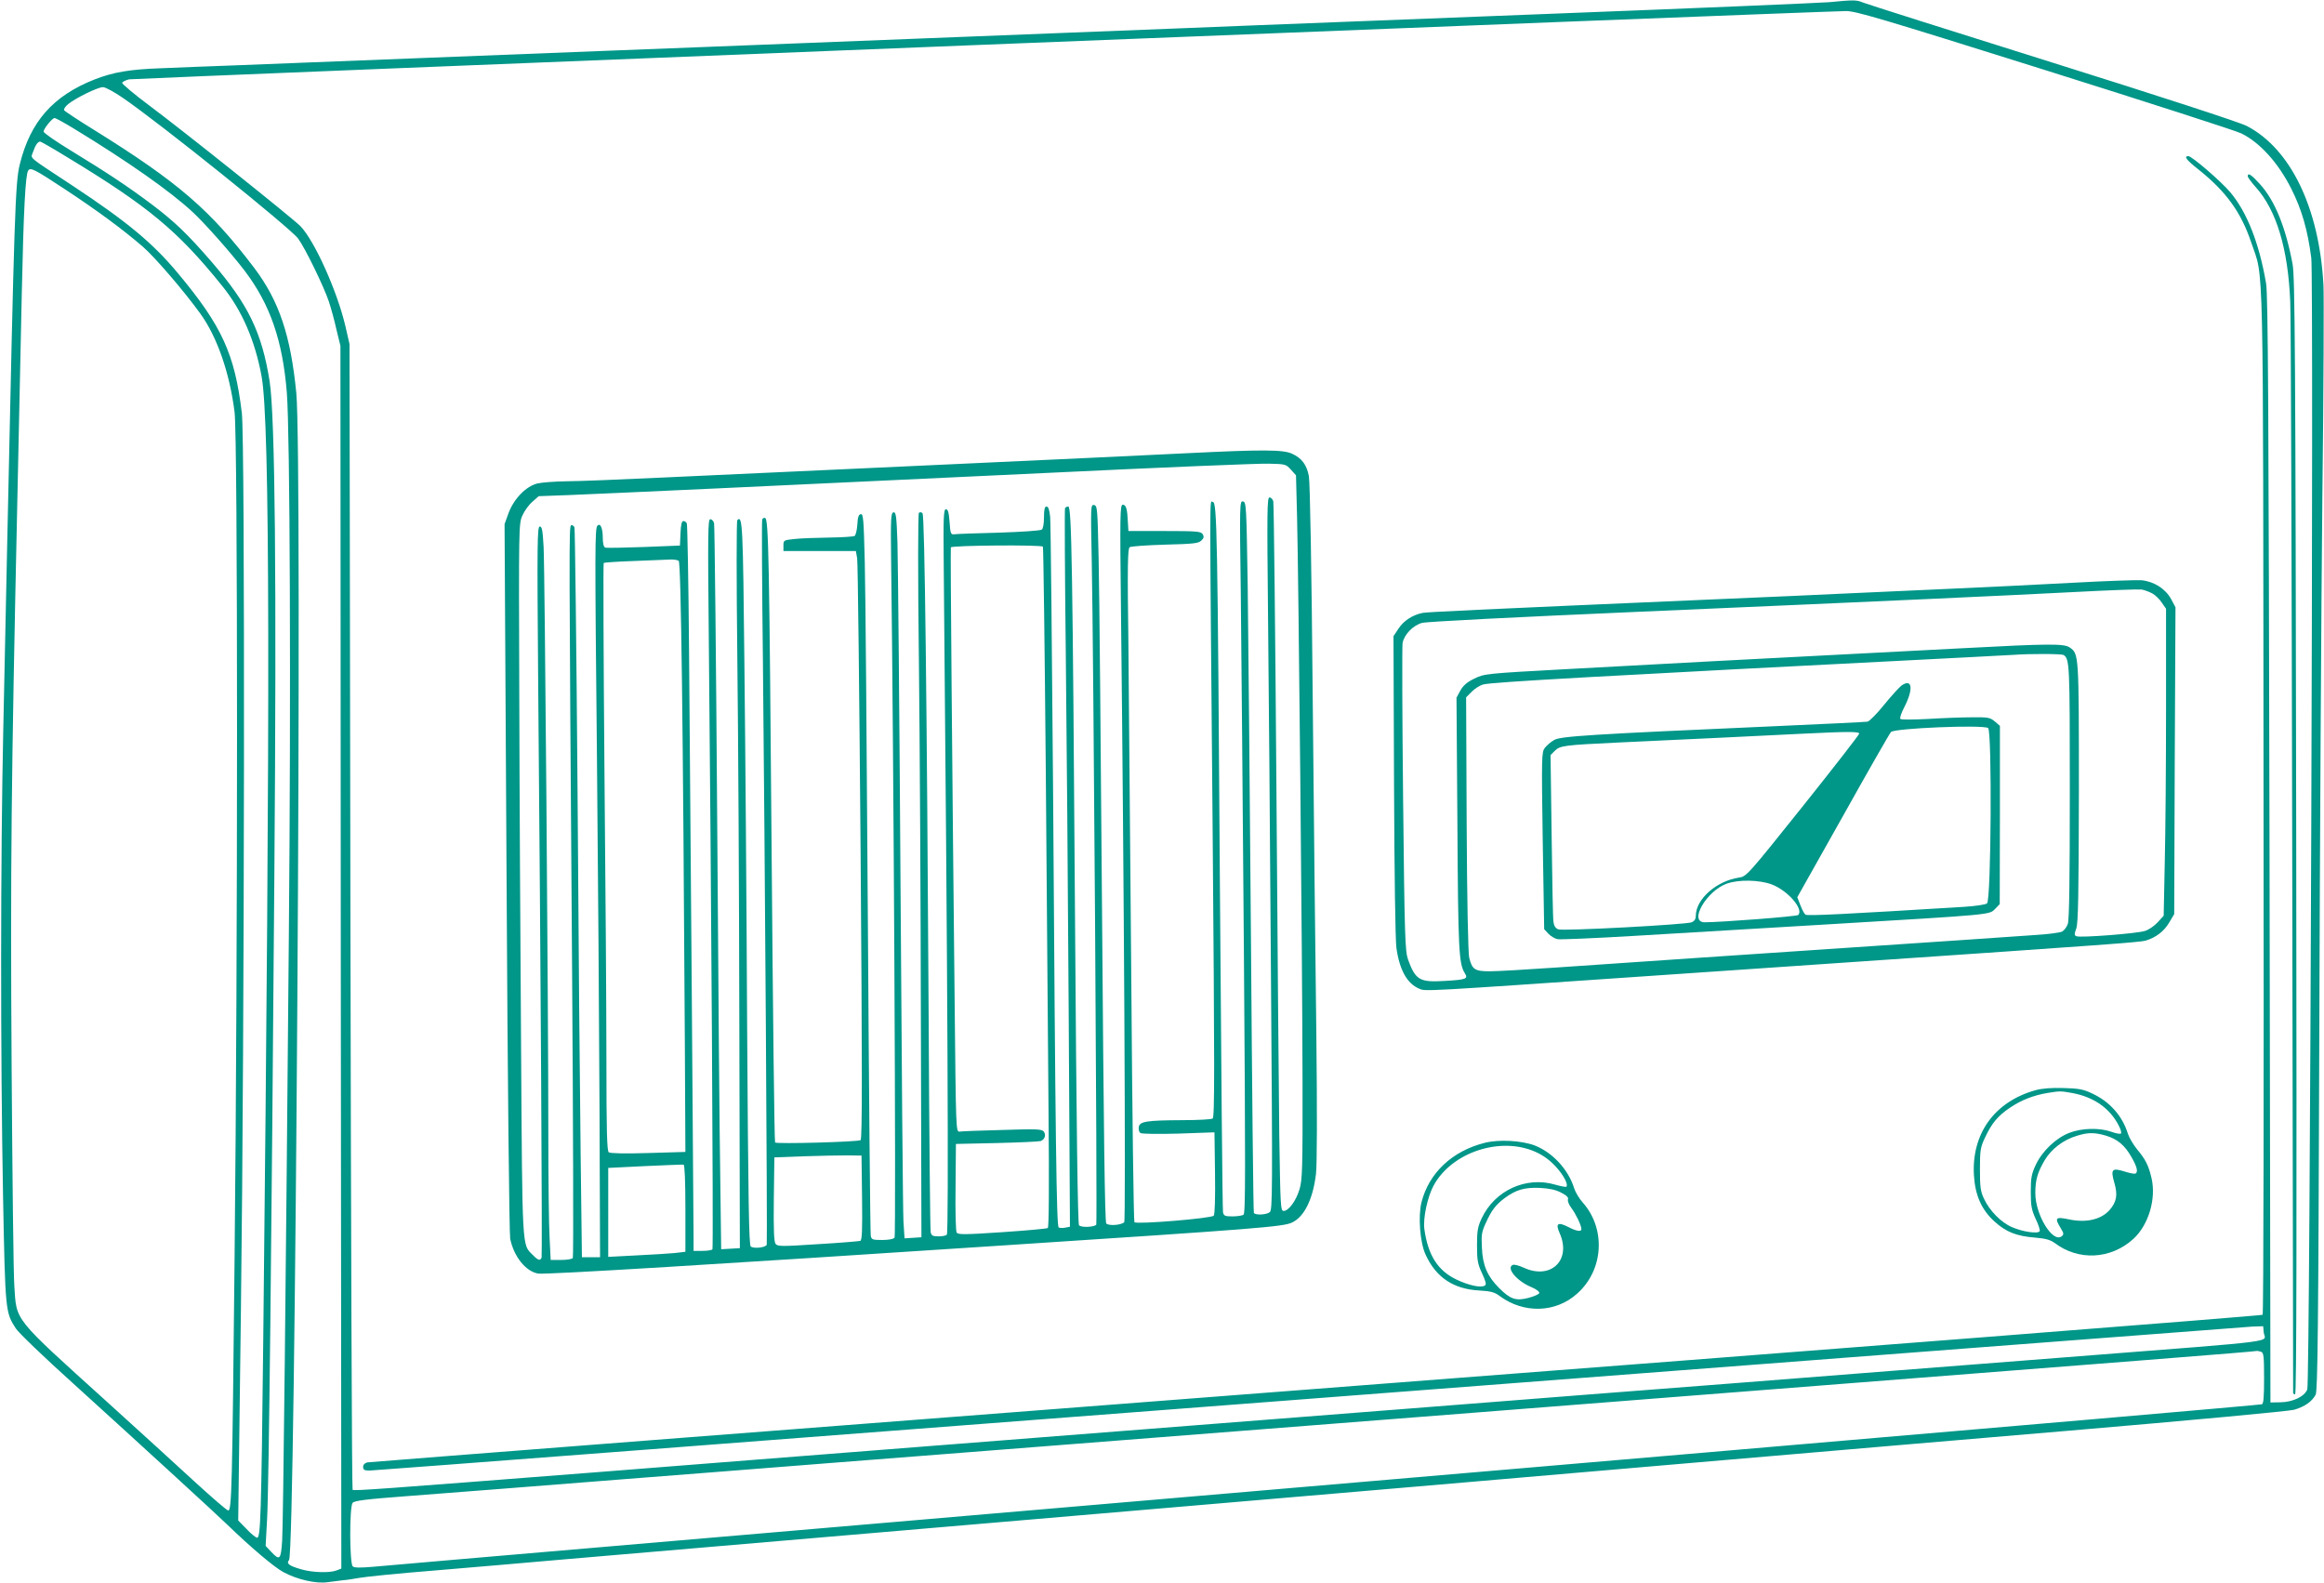 <?xml version="1.0" standalone="no"?>
<!DOCTYPE svg PUBLIC "-//W3C//DTD SVG 20010904//EN"
 "http://www.w3.org/TR/2001/REC-SVG-20010904/DTD/svg10.dtd">
<svg version="1.0" xmlns="http://www.w3.org/2000/svg"
 width="1280pt" height="872pt" viewBox="0 0 1280 872"
 preserveAspectRatio="xMidYMid meet">
<g transform="translate(0,872) scale(0.1,-0.1)"
fill="#009688" stroke="none">
<path d="M10075 8708 c-49 -4 -729 -33 -1510 -63 -781 -30 -1530 -60 -1665
-65 -229 -9 -366 -15 -1012 -40 -139 -5 -368 -14 -508 -20 -140 -5 -370 -14
-510 -20 -140 -5 -370 -14 -510 -20 -140 -5 -370 -14 -510 -20 -140 -5 -372
-14 -515 -20 -286 -11 -634 -25 -1022 -40 -376 -15 -737 -29 -1018 -40 -137
-5 -322 -12 -410 -16 -170 -6 -260 -21 -365 -62 -228 -90 -353 -232 -411 -467
-25 -101 -30 -260 -69 -2075 -5 -250 -15 -718 -22 -1040 -15 -693 -16 -1780
-1 -2580 12 -623 13 -629 70 -717 15 -24 158 -161 318 -305 358 -325 783 -714
850 -779 126 -122 255 -231 305 -258 78 -42 181 -65 244 -56 28 4 67 9 86 11
19 1 60 8 90 13 30 6 219 25 420 41 201 17 520 44 710 61 190 16 1238 106
2330 199 1092 93 2145 183 2340 200 393 34 850 73 1395 120 198 17 513 44 700
60 187 16 873 75 1525 130 671 57 1207 107 1236 115 58 17 98 45 118 83 11 22
15 353 20 1952 3 1059 11 2407 17 2995 7 589 9 1113 6 1165 -23 424 -180 750
-422 876 -35 19 -477 163 -1070 349 -555 174 -1025 323 -1044 331 -36 15 -51
15 -186 2z m1186 -373 c569 -179 1057 -336 1084 -350 102 -50 204 -163 275
-305 58 -115 90 -227 110 -381 14 -115 -7 -6191 -22 -6232 -15 -39 -79 -70
-148 -71 l-55 -1 -5 3045 c-5 2416 -8 3060 -19 3119 -38 223 -106 394 -198
503 -53 62 -211 198 -230 198 -27 0 -11 -21 55 -73 154 -123 235 -236 291
-402 71 -212 65 32 68 -3089 2 -1545 0 -2813 -5 -2818 -5 -5 -2350 -188 -5213
-408 -2862 -220 -5214 -403 -5226 -405 -15 -4 -23 -13 -23 -25 0 -16 7 -20 36
-20 20 0 2347 178 5173 395 2825 217 5163 396 5196 398 l60 2 3 -34 c6 -57
126 -42 -1013 -131 -286 -22 -747 -58 -1025 -80 -278 -22 -679 -53 -892 -70
-214 -16 -562 -44 -775 -60 -214 -17 -615 -48 -893 -70 -278 -22 -680 -53
-895 -70 -214 -17 -617 -48 -895 -70 -278 -22 -680 -53 -895 -70 -722 -57
-1397 -109 -1910 -150 -1183 -92 -1326 -103 -1333 -96 -4 4 -9 1426 -12 3159
l-5 3152 -23 100 c-45 192 -170 470 -248 550 -44 44 -644 524 -832 664 -84 63
-151 119 -149 125 2 6 19 14 38 19 26 5 9205 371 9455 376 53 1 181 -37 1095
-324z m-10583 -155 c211 -145 921 -716 964 -774 39 -53 141 -263 169 -346 12
-36 31 -105 42 -155 l22 -90 2 -3368 3 -3367 -26 -10 c-38 -15 -134 -12 -195
6 -69 20 -83 32 -67 51 35 43 74 6089 40 6428 -31 318 -95 507 -230 687 -243
321 -420 474 -885 763 -86 53 -160 102 -164 108 -3 6 7 21 23 34 42 34 163 93
191 93 14 0 63 -27 111 -60z m-275 -166 c304 -185 534 -347 657 -461 69 -64
209 -222 288 -325 140 -185 209 -384 232 -673 17 -224 23 -1648 11 -2980 -17
-1966 -31 -3240 -37 -3342 -7 -104 -13 -111 -60 -61 l-31 33 8 145 c10 179 25
1552 40 3540 13 1642 4 2540 -26 2730 -43 270 -118 424 -318 656 -134 155
-206 224 -332 319 -135 101 -244 173 -442 294 -84 51 -153 99 -153 106 0 16
48 75 61 75 5 0 51 -25 102 -56z m-31 -161 c444 -269 607 -404 851 -707 110
-135 182 -303 218 -500 46 -256 48 -1748 9 -5301 -11 -991 -15 -1095 -34
-1095 -6 0 -33 21 -58 48 l-46 47 15 1165 c20 1557 23 4781 5 4935 -39 325
-109 479 -352 770 -138 166 -280 284 -580 482 -256 169 -231 147 -218 186 12
36 26 57 39 57 5 0 73 -39 151 -87z m-18 -173 c181 -119 323 -224 433 -319 65
-56 229 -247 316 -368 93 -128 162 -328 189 -543 18 -142 18 -2979 0 -4660
-13 -1277 -16 -1390 -35 -1390 -7 0 -88 70 -182 156 -93 86 -312 285 -485 442
-522 472 -498 443 -511 637 -5 66 -11 613 -15 1215 -7 1093 -2 1578 31 3090 8
366 19 890 25 1165 10 459 20 651 35 675 12 20 35 8 199 -100z m12100 -6406
c14 -5 16 -28 16 -145 0 -103 -3 -141 -12 -144 -7 -3 -1383 -122 -3058 -265
-1675 -143 -3198 -274 -3385 -290 -187 -16 -502 -43 -700 -60 -198 -17 -513
-44 -700 -60 -187 -16 -502 -43 -700 -60 -198 -17 -513 -44 -700 -60 -187 -16
-502 -43 -700 -60 -198 -17 -405 -35 -460 -40 -69 -6 -103 -6 -112 2 -18 15
-19 327 -1 350 10 12 71 20 298 37 157 12 395 31 530 41 135 11 421 33 635 50
371 29 568 44 1148 90 138 11 542 42 897 70 355 28 758 59 895 70 138 11 540
42 895 70 355 28 758 59 895 70 138 11 654 51 1148 90 2493 195 3124 244 3149
249 3 0 13 -2 22 -5z"/>
<path d="M12380 7749 c0 -6 20 -33 45 -61 113 -126 177 -338 189 -628 4 -74 8
-1456 11 -3070 3 -1614 5 -2938 5 -2942 0 -5 5 -8 11 -8 8 0 9 858 6 3073 -4
2661 -7 3083 -20 3152 -38 204 -98 351 -180 441 -48 53 -67 65 -67 43z"/>
<path d="M6545 6224 c-148 -8 -763 -36 -1365 -64 -602 -28 -1287 -59 -1522
-70 -234 -11 -477 -21 -540 -21 -62 -1 -133 -6 -158 -12 -62 -15 -129 -83
-159 -163 l-22 -61 11 -1944 c6 -1156 15 -1963 20 -1992 20 -98 85 -180 154
-192 33 -7 1000 52 2576 156 1391 91 1527 102 1576 125 68 32 115 128 132 267
6 47 7 343 2 774 -5 384 -14 1220 -20 1858 -6 706 -15 1180 -21 1212 -12 64
-40 100 -93 124 -50 23 -165 23 -571 3z m565 -91 l28 -31 6 -233 c8 -325 29
-2439 30 -3099 1 -493 -1 -550 -17 -602 -19 -63 -60 -118 -87 -118 -17 0 -18
25 -24 412 -3 227 -10 1102 -16 1943 -6 842 -14 1540 -17 1553 -3 12 -12 22
-21 22 -13 0 -14 -69 -8 -652 4 -359 11 -1242 16 -1963 9 -1226 9 -1311 -7
-1322 -19 -15 -79 -17 -87 -4 -3 4 -10 680 -16 1502 -6 822 -15 1701 -18 1954
-7 440 -8 460 -26 463 -18 4 -19 -10 -12 -510 3 -282 11 -1165 17 -1962 9
-1216 9 -1450 -2 -1457 -8 -5 -35 -9 -61 -9 -41 0 -48 3 -52 23 -3 12 -10 816
-17 1787 -13 1964 -16 2125 -39 2125 -19 0 -18 155 -1 -1814 11 -1324 11
-1575 0 -1582 -8 -5 -84 -9 -169 -9 -197 -1 -234 -7 -238 -39 -2 -13 2 -28 10
-32 7 -5 102 -6 210 -3 l197 7 3 -223 c2 -138 -1 -228 -7 -236 -11 -15 -424
-49 -437 -36 -4 4 -12 602 -17 1327 -6 726 -13 1559 -16 1851 -6 438 -4 533 7
540 7 5 95 11 195 14 157 4 185 7 200 23 14 13 15 21 7 35 -10 15 -33 17 -210
17 l-199 0 -3 50 c-3 72 -10 95 -28 95 -15 0 -16 -50 -10 -577 17 -1502 27
-3366 18 -3375 -17 -17 -87 -21 -99 -7 -8 10 -14 507 -23 1689 -7 921 -15
1808 -19 1970 -6 279 -7 295 -25 298 -19 4 -19 -5 -13 -304 10 -479 31 -3653
25 -3660 -14 -14 -84 -16 -95 -3 -7 10 -14 524 -22 1684 -13 1954 -19 2275
-37 2275 -7 0 -15 -4 -18 -8 -3 -5 -1 -362 4 -793 5 -431 12 -1320 16 -1975
l7 -1191 -26 -5 c-14 -3 -30 -2 -36 1 -12 8 -18 454 -31 2421 -6 789 -13 1461
-16 1493 -4 39 -10 57 -20 57 -10 0 -14 -15 -14 -59 0 -35 -5 -63 -12 -68 -7
-6 -114 -13 -238 -17 -124 -3 -234 -7 -245 -9 -18 -2 -21 5 -25 68 -4 53 -9
70 -20 70 -13 0 -15 -41 -12 -325 21 -2259 28 -3653 17 -3670 -3 -6 -24 -10
-45 -10 -33 0 -40 4 -44 23 -3 12 -8 528 -11 1147 -10 1790 -22 2801 -34 2813
-7 7 -14 7 -20 2 -5 -6 -6 -332 0 -810 5 -440 10 -1335 11 -1990 l3 -1190 -47
-3 -46 -3 -6 93 c-3 51 -10 874 -16 1829 -6 954 -14 1813 -17 1908 -5 150 -8
171 -22 169 -14 -3 -16 -32 -13 -263 14 -1035 28 -3722 19 -3732 -5 -8 -33
-13 -68 -13 -53 0 -59 2 -63 23 -3 12 -10 792 -16 1732 -6 941 -13 1831 -17
1978 -6 237 -8 267 -22 265 -12 -2 -17 -17 -19 -58 -2 -30 -9 -58 -15 -62 -7
-4 -70 -8 -142 -9 -71 -1 -157 -4 -190 -8 -59 -6 -60 -7 -60 -36 l0 -30 200 0
199 0 7 -40 c4 -22 12 -750 19 -1619 9 -1186 9 -1580 0 -1586 -16 -10 -462
-22 -471 -13 -4 5 -12 721 -19 1593 -13 1636 -17 1841 -36 1847 -6 2 -14 -2
-16 -9 -3 -7 -1 -359 4 -783 11 -1075 25 -3198 21 -3211 -6 -16 -71 -23 -88
-10 -10 9 -14 238 -20 1217 -3 663 -10 1557 -15 1988 -8 769 -10 826 -39 796
-5 -6 -5 -328 0 -760 5 -412 10 -1312 11 -2000 l3 -1250 -51 -3 -52 -3 -5 393
c-4 216 -11 1111 -17 1988 -6 877 -14 1605 -17 1618 -3 12 -12 22 -21 22 -13
0 -14 -72 -8 -672 13 -1325 26 -3340 20 -3349 -3 -5 -27 -9 -55 -9 l-49 0 0
68 c0 119 -19 2555 -25 3250 -3 370 -9 680 -12 688 -3 8 -11 14 -19 14 -9 0
-14 -19 -16 -67 l-3 -68 -199 -8 c-110 -4 -205 -6 -213 -3 -8 4 -13 23 -13 53
0 53 -13 84 -29 68 -15 -15 -15 -111 -3 -1295 6 -608 12 -1472 14 -1920 l3
-815 -50 0 -50 0 -7 565 c-4 311 -12 1212 -17 2002 -6 790 -14 1444 -17 1453
-4 9 -12 14 -18 12 -13 -4 -12 -79 5 -2459 6 -861 8 -1571 4 -1577 -3 -6 -32
-11 -64 -11 l-58 0 -6 122 c-4 66 -7 326 -7 577 0 682 -19 3099 -26 3229 -5
92 -9 112 -21 112 -14 0 -15 -86 -9 -847 15 -1665 23 -3168 19 -3180 -8 -19
-19 -16 -50 16 -58 57 -56 19 -63 1141 -4 569 -9 1451 -10 1960 -3 905 -3 926
17 970 11 25 35 59 55 76 l35 31 164 6 c199 8 1119 50 2634 122 622 30 1172
53 1224 51 91 -2 94 -3 121 -33z m-1366 -424 c3 -3 10 -561 16 -1240 5 -679
12 -1520 15 -1871 4 -417 2 -638 -4 -642 -6 -4 -119 -14 -251 -23 -208 -14
-243 -14 -251 -2 -5 8 -8 121 -6 251 l2 237 225 5 c124 3 233 8 242 11 23 9
31 35 16 53 -11 13 -42 14 -228 8 -118 -3 -224 -7 -235 -9 -20 -2 -20 6 -27
708 -14 1331 -24 2500 -21 2510 4 11 496 15 507 4z m-2006 -78 c13 -8 24 -891
34 -2666 l3 -590 -205 -6 c-126 -4 -210 -2 -217 4 -10 7 -13 121 -13 506 0
273 -5 999 -11 1615 -5 615 -7 1121 -4 1125 4 3 79 8 168 11 89 4 178 7 197 8
19 1 41 -2 48 -7z m1010 -3509 c2 -181 0 -233 -10 -237 -7 -2 -112 -11 -233
-18 -200 -13 -221 -13 -233 1 -9 12 -12 72 -10 247 l3 230 160 6 c88 3 196 5
240 5 l80 -1 3 -233z m-973 -58 l0 -239 -60 -7 c-33 -3 -129 -9 -212 -13
l-153 -8 0 245 0 245 203 10 c111 5 207 9 212 8 6 -1 10 -89 10 -241z"/>
<path d="M11415 5510 c-181 -10 -494 -25 -695 -34 -201 -9 -459 -21 -575 -26
-115 -6 -419 -19 -675 -30 -1386 -60 -1608 -71 -1635 -76 -55 -11 -105 -44
-132 -86 l-28 -42 3 -820 c2 -492 7 -851 13 -896 17 -123 59 -198 126 -226 34
-15 13 -16 1278 71 198 14 691 47 1095 75 1420 97 1595 110 1628 119 56 17
101 51 129 99 l28 47 3 845 4 845 -24 45 c-31 57 -94 97 -163 104 -27 2 -198
-4 -380 -14z m440 -59 c16 -9 40 -32 52 -51 l23 -33 0 -551 c0 -303 -3 -683
-7 -845 l-6 -295 -33 -36 c-18 -20 -50 -42 -71 -48 -44 -14 -353 -38 -376 -29
-13 5 -13 11 -1 44 10 31 13 176 14 751 0 766 0 760 -51 796 -31 21 -113 21
-580 -4 -206 -11 -552 -29 -769 -40 -444 -23 -736 -38 -1410 -75 -462 -25
-465 -26 -520 -53 -40 -19 -61 -38 -77 -66 l-21 -39 5 -696 c4 -693 8 -768 40
-820 21 -33 10 -37 -109 -44 -139 -9 -162 5 -203 118 -16 46 -19 119 -27 880
-5 457 -6 845 -3 863 9 47 57 97 107 111 25 7 518 32 1188 61 1500 65 1993 88
2405 109 187 10 354 16 370 14 17 -3 43 -13 60 -22z m-489 -339 c33 -22 34
-49 34 -750 0 -485 -3 -709 -11 -731 -6 -17 -20 -36 -31 -42 -11 -6 -77 -15
-146 -19 -117 -9 -380 -26 -1847 -125 -286 -20 -648 -44 -805 -55 -157 -11
-317 -20 -356 -20 -81 0 -96 10 -112 75 -6 24 -12 312 -14 737 l-3 697 30 30
c16 17 45 36 65 41 49 13 600 44 2675 150 110 6 220 12 245 13 97 7 266 6 276
-1z"/>
<path d="M10473 4944 c-12 -9 -55 -56 -95 -105 -39 -49 -81 -91 -92 -94 -12
-2 -241 -13 -511 -25 -1018 -45 -1179 -55 -1215 -76 -18 -10 -41 -30 -52 -44
-17 -24 -18 -46 -11 -512 l8 -486 23 -25 c13 -14 36 -27 50 -30 15 -3 205 5
422 18 217 13 701 42 1075 64 906 54 880 52 913 84 l26 27 1 491 0 491 -28 24
c-26 22 -37 24 -125 23 -53 0 -162 -4 -242 -9 -80 -4 -149 -5 -153 0 -5 4 5
34 22 66 51 100 43 159 -16 118z m477 -234 c22 -14 17 -949 -6 -966 -8 -7 -65
-15 -127 -19 -650 -40 -864 -51 -873 -43 -6 4 -19 28 -28 52 l-17 44 252 448
c138 247 257 455 264 462 19 21 505 41 535 22z m-710 -31 c0 -6 -140 -186
-310 -399 -307 -384 -311 -388 -353 -394 -124 -19 -237 -119 -237 -211 0 -17
-7 -28 -22 -35 -33 -13 -709 -49 -735 -39 -15 5 -24 19 -27 41 -3 18 -7 232
-10 476 l-6 443 24 24 c28 28 53 31 346 45 305 14 836 39 1025 49 246 12 305
12 305 0z m-483 -830 c90 -34 179 -137 147 -169 -8 -8 -426 -40 -515 -40 -90
0 10 173 122 213 66 23 177 21 246 -4z"/>
<path d="M11211 2715 c-226 -63 -353 -240 -339 -470 7 -110 42 -189 114 -254
63 -57 120 -80 224 -88 57 -5 82 -12 106 -29 131 -100 309 -91 433 21 84 76
128 221 101 336 -16 69 -33 103 -80 159 -20 25 -43 63 -50 85 -31 100 -101
178 -199 223 -46 22 -73 27 -156 29 -66 2 -118 -2 -154 -12z m205 -16 c117
-22 205 -84 253 -178 12 -22 17 -42 12 -45 -5 -3 -28 1 -52 10 -65 23 -163 21
-232 -6 -73 -28 -149 -100 -185 -177 -23 -50 -27 -71 -27 -148 0 -77 4 -98 27
-149 16 -32 25 -63 22 -68 -10 -15 -95 -3 -153 23 -59 25 -124 91 -154 157
-19 40 -22 65 -22 162 0 104 3 121 27 172 38 82 72 122 139 167 62 42 129 68
207 81 68 11 72 11 138 -1z m182 -234 c64 -19 105 -53 142 -119 30 -52 37 -81
22 -90 -5 -3 -32 2 -60 11 -70 22 -78 13 -57 -61 20 -68 13 -106 -26 -151 -47
-53 -130 -72 -226 -51 -72 15 -78 8 -43 -49 17 -28 18 -34 6 -44 -49 -41 -146
117 -146 237 0 73 12 114 52 182 37 62 103 112 177 134 61 19 97 19 159 1z"/>
<path d="M8177 2425 c-179 -45 -307 -166 -348 -328 -19 -77 -8 -222 23 -288
57 -125 153 -189 293 -197 66 -4 86 -9 114 -30 133 -99 310 -94 428 13 146
130 159 358 29 503 -18 20 -39 55 -46 77 -32 104 -120 198 -218 236 -73 27
-197 34 -275 14z m281 -50 c42 -19 78 -45 111 -81 43 -47 70 -98 58 -111 -3
-2 -31 3 -62 12 -160 47 -332 -32 -404 -185 -22 -47 -26 -69 -26 -150 0 -83 4
-103 28 -154 21 -46 25 -61 15 -67 -21 -14 -89 1 -156 33 -103 49 -157 134
-177 278 -8 59 17 177 51 240 100 184 369 272 562 185z m140 -224 c30 -15 42
-27 38 -37 -3 -9 5 -30 19 -48 24 -32 55 -96 55 -116 0 -16 -27 -12 -71 11
-59 30 -73 21 -49 -33 67 -149 -49 -260 -199 -190 -24 11 -50 18 -58 15 -40
-15 19 -88 100 -122 29 -12 47 -26 45 -34 -3 -6 -29 -18 -60 -26 -69 -18 -100
-7 -161 54 -65 65 -91 125 -95 222 -4 71 -1 89 22 138 31 69 55 100 105 137
62 45 107 58 191 55 53 -3 88 -10 118 -26z"/>
</g>
</svg>
